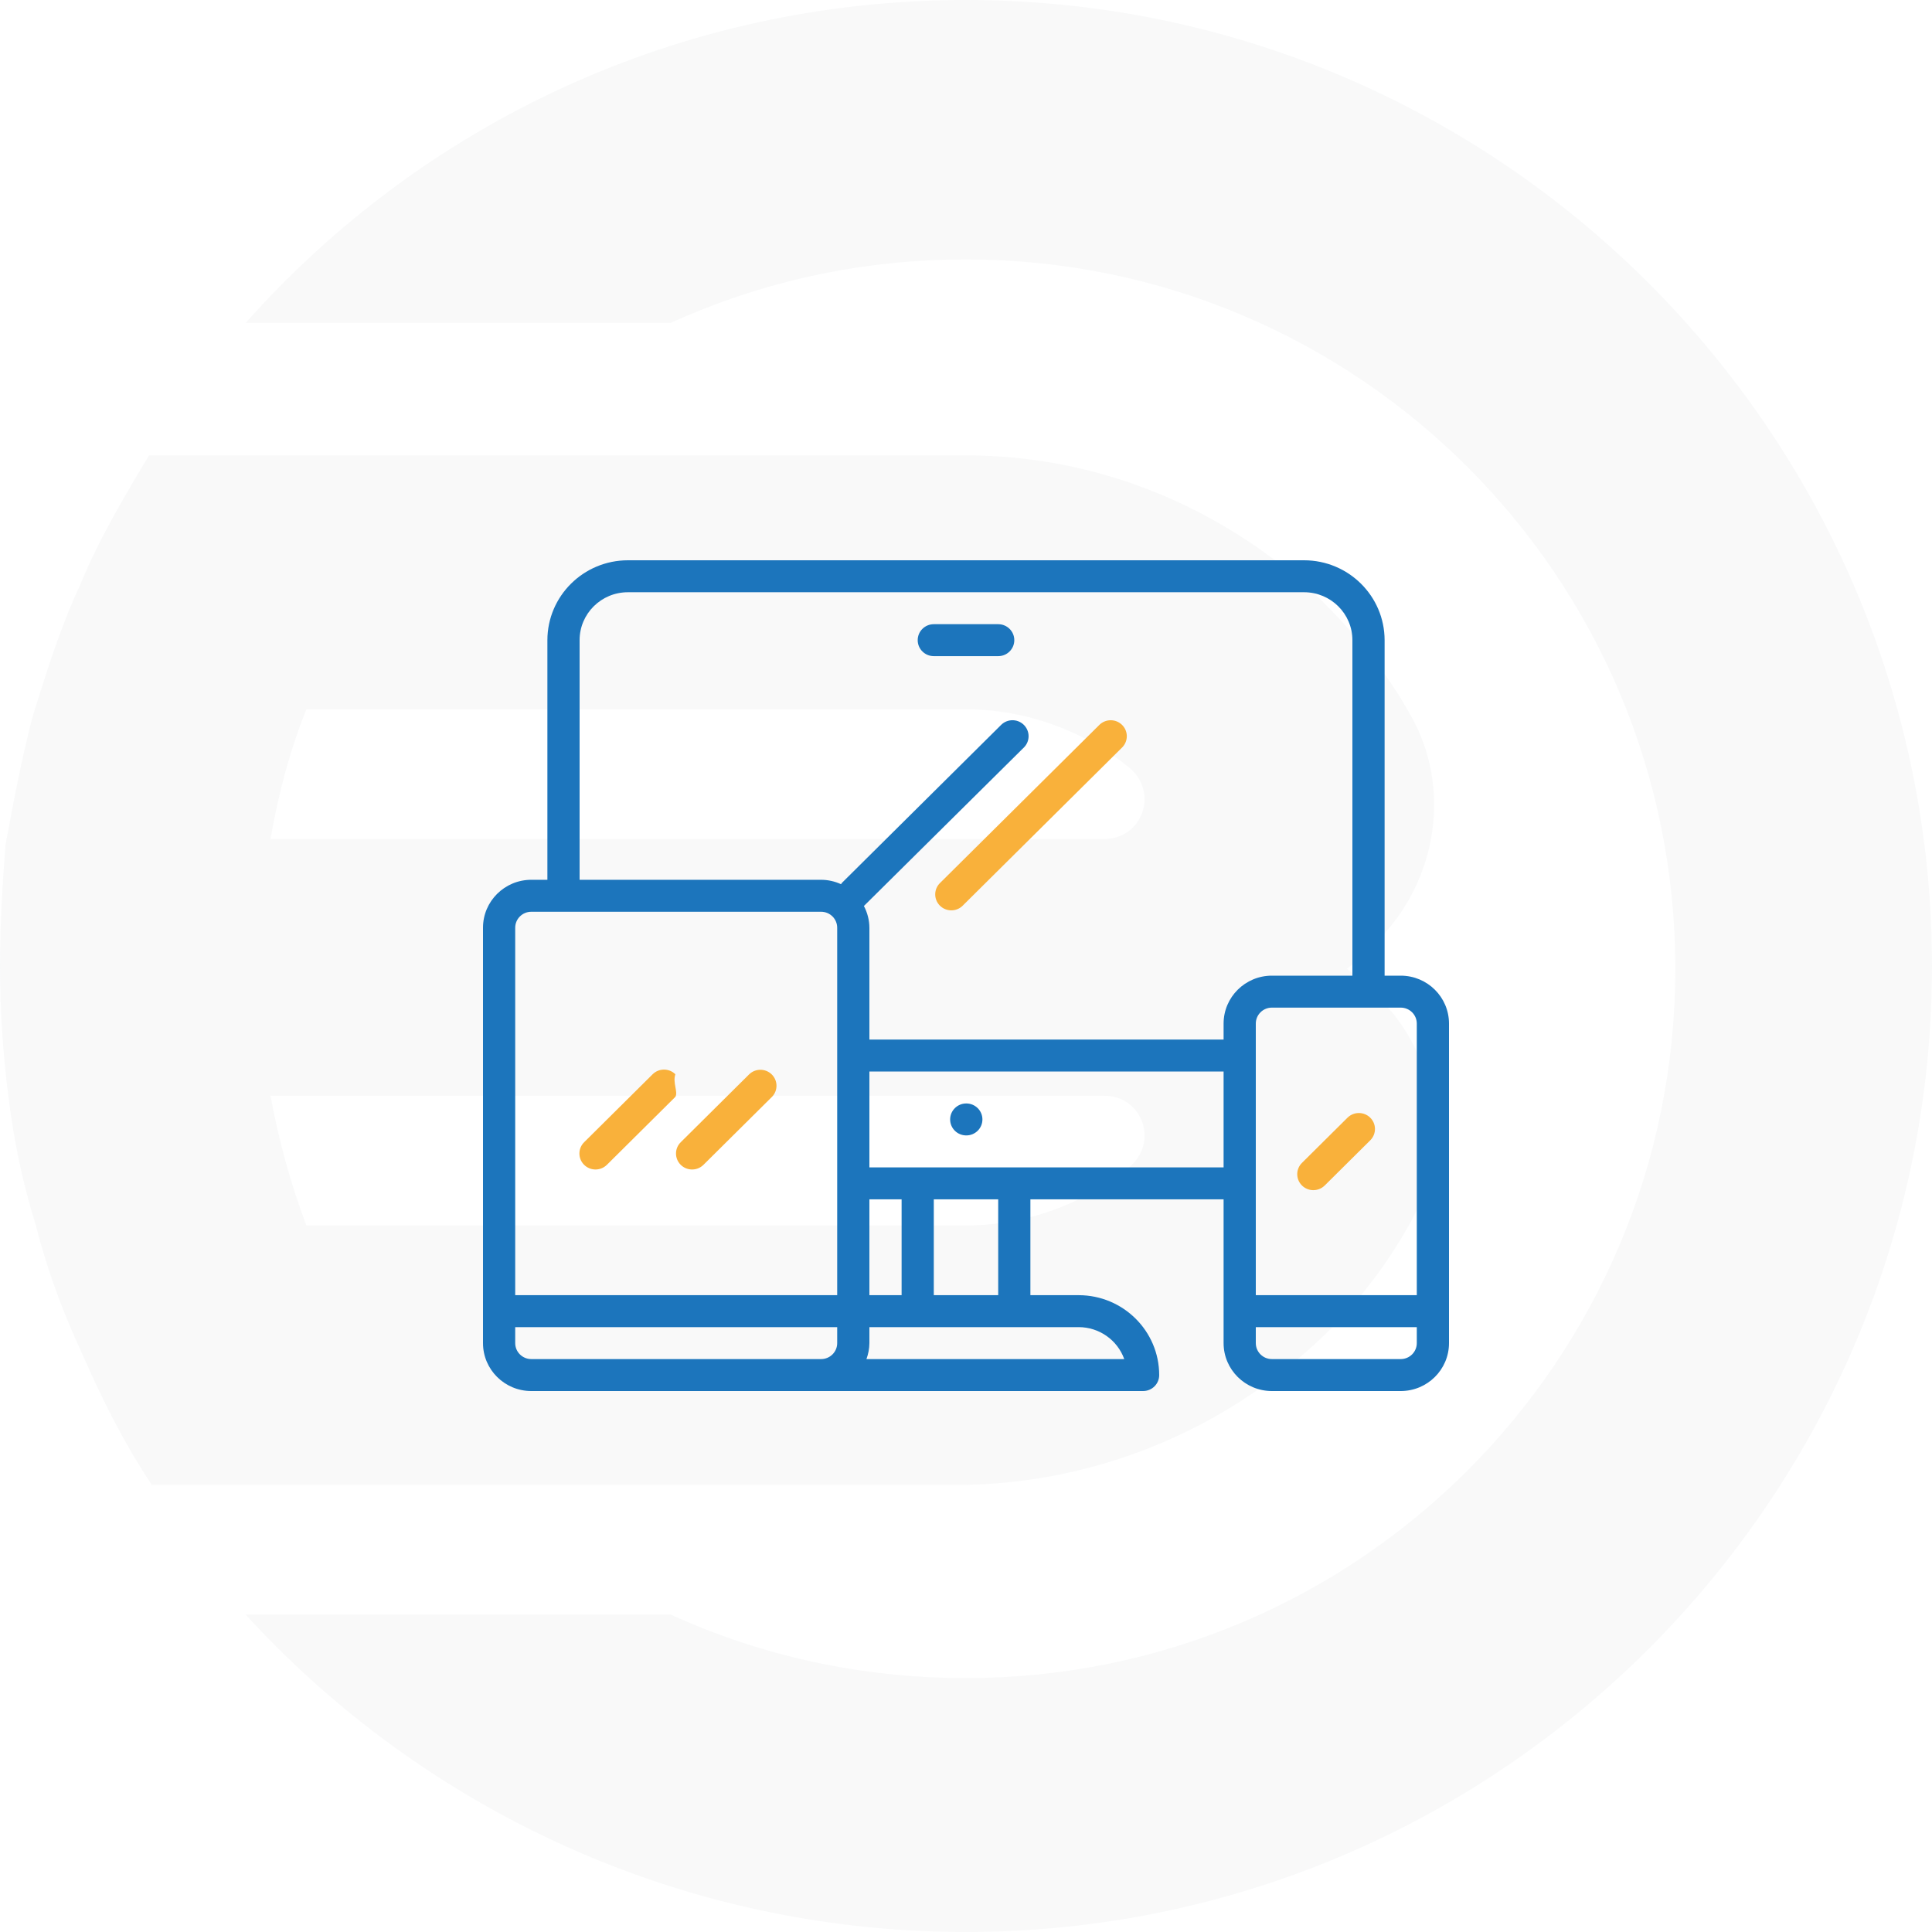 <?xml version="1.0" encoding="UTF-8"?>
<svg width="100px" height="100px" viewBox="0 0 100 100" version="1.1" xmlns="http://www.w3.org/2000/svg" xmlns:xlink="http://www.w3.org/1999/xlink">
    <!-- Generator: Sketch 49 (51002) - http://www.bohemiancoding.com/sketch -->
    <title>responsive</title>
    <desc>Created with Sketch.</desc>
    <defs></defs>
    <g id="Page-1" stroke="none" stroke-width="1" fill="none" fill-rule="evenodd">
        <g id="Front" transform="translate(-550, -1250)" fill-rule="nonzero">
            <g id="Services" transform="translate(150, 810)">
                <g id="List" transform="translate(0, 163)">
                    <g id="Service" transform="translate(325, 277)">
                        <g id="responsive" transform="translate(75, 0)">
                            <g id="Logo-Opacity" opacity="0.2" fill="#DFE1E3">
                                <path d="M50,0 C35.143,0 21.857,6.429 12.714,16.714 L34.714,16.714 C39.429,14.571 44.571,13.429 50,13.429 C70.286,13.429 86.714,29.857 86.714,50.143 C86.714,70.429 70.286,86.857 50,86.857 C44.571,86.857 39.429,85.714 34.714,83.571 L12.714,83.571 C21.857,93.571 35.143,100 50,100 C77.571,100 100,77.571 100,50 C100,22.429 77.571,0 50,0 Z" id="Shape"></path>
                                <path d="M67.571,70 C69.714,68.143 71.571,65.857 73,63.286 C73,63.286 73,63.286 73,63.286 C75.143,59.429 74.429,54.571 71.286,51.571 C70.714,51 70.286,50.571 69.714,50.143 C70.286,49.714 70.857,49.143 71.286,48.714 C74.429,45.571 75.143,40.714 73,37 C73,37 73,37 73,37 C71.571,34.429 69.714,32.286 67.571,30.286 C62.857,26.143 56.714,23.571 50,23.571 L7.714,23.571 C6.429,25.714 5.143,27.857 4.143,30.286 C3.143,32.429 2.429,34.714 1.714,37 C1.143,39.143 0.714,41.429 0.286,43.714 C0.143,45.571 0,47.714 0,50 C0,52.286 0.143,54.429 0.429,56.714 C0.714,59 1.143,61.143 1.857,63.429 C2.429,65.714 3.286,68 4.286,70.143 C5.286,72.429 6.429,74.714 7.857,76.857 L50,76.857 C56.714,76.714 62.857,74.143 67.571,70 Z M15.857,36.714 L50,36.714 C53.143,36.714 56.143,37.857 58.429,39.714 C60,41 59.143,43.429 57.143,43.429 L14,43.429 C14.429,41 15,38.857 15.857,36.714 Z M14,56.714 L57.143,56.714 C59.143,56.714 60,59.143 58.429,60.429 C56.143,62.286 53.143,63.429 50,63.429 L15.857,63.429 C15,61.143 14.429,59 14,56.714 Z" id="Shape"></path>
                            </g>
                            <g transform="translate(25, 29)" id="Shape">
                                <path d="M47.5,21.5 L46.667,21.5 L46.667,4.135 C46.664,1.852 44.8,0.003 42.5,0 L7.5,0 C5.2,0.003 3.336,1.852 3.333,4.135 L3.333,16.538 L2.5,16.538 C1.119,16.538 0,17.649 0,19.019 L0,40.519 C0,41.889 1.119,43 2.5,43 L34.167,43 C34.627,43 35,42.63 35,42.173 C34.997,39.891 33.133,38.041 30.833,38.038 L28.333,38.038 L28.333,33.077 L38.333,33.077 L38.333,40.519 C38.333,41.889 39.453,43 40.833,43 L47.5,43 C48.881,43 50,41.889 50,40.519 L50,23.981 C50,22.611 48.881,21.5 47.5,21.5 Z M18.333,40.519 C18.333,40.976 17.96,41.346 17.5,41.346 L2.5,41.346 C2.04,41.346 1.667,40.976 1.667,40.519 L1.667,39.692 L18.333,39.692 L18.333,40.519 Z M18.333,38.038 L1.667,38.038 L1.667,19.019 C1.667,18.563 2.04,18.192 2.5,18.192 L17.5,18.192 C17.96,18.192 18.333,18.563 18.333,19.019 L18.333,38.038 Z M30.833,39.692 C31.892,39.694 32.836,40.356 33.191,41.346 L19.847,41.346 C19.945,41.081 19.997,40.802 20,40.519 L20,39.692 L30.833,39.692 Z M20,38.038 L20,33.077 L21.667,33.077 L21.667,38.038 L20,38.038 Z M23.333,38.038 L23.333,33.077 L26.667,33.077 L26.667,38.038 L23.333,38.038 Z M38.333,31.423 L20,31.423 L20,26.462 L38.333,26.462 L38.333,31.423 Z M38.333,23.981 L38.333,24.808 L20,24.808 L20,19.019 C19.997,18.627 19.899,18.241 19.715,17.894 C19.723,17.886 22.487,15.148 28.006,9.68 C28.326,9.351 28.316,8.828 27.985,8.511 C27.663,8.201 27.151,8.201 26.828,8.511 L18.578,16.697 C18.558,16.718 18.549,16.744 18.532,16.766 C18.208,16.617 17.856,16.539 17.5,16.538 L5,16.538 L5,4.135 C5,2.765 6.119,1.654 7.5,1.654 L42.5,1.654 C43.881,1.654 45,2.765 45,4.135 L45,21.5 L40.833,21.5 C39.453,21.5 38.333,22.611 38.333,23.981 Z M48.333,40.519 C48.333,40.976 47.96,41.346 47.5,41.346 L40.833,41.346 C40.373,41.346 40,40.976 40,40.519 L40,39.692 L48.333,39.692 L48.333,40.519 Z M48.333,38.038 L40,38.038 L40,23.981 C40,23.524 40.373,23.154 40.833,23.154 L47.5,23.154 C47.96,23.154 48.333,23.524 48.333,23.981 L48.333,38.038 Z" fill="#1C75BC"></path>
                                <path d="M9.957,26.604 C9.632,26.281 9.105,26.281 8.779,26.604 L5.244,30.112 C4.913,30.429 4.904,30.952 5.224,31.281 C5.544,31.609 6.071,31.618 6.402,31.301 C6.409,31.294 6.416,31.288 6.423,31.281 L9.957,27.773 C10.106,27.517 9.807,27.031 9.957,26.604 Z" fill="#F9B13B"></path>
                                <path d="M14.937,26.604 C14.614,26.294 14.102,26.294 13.779,26.604 L10.244,30.112 C9.913,30.429 9.904,30.952 10.224,31.281 C10.543,31.609 11.071,31.618 11.402,31.301 C11.409,31.294 11.416,31.288 11.422,31.281 L14.957,27.773 C15.277,27.445 15.268,26.921 14.937,26.604 Z" fill="#F9B13B"></path>
                                <path d="M33.069,8.512 C32.746,8.202 32.234,8.202 31.911,8.512 L23.661,16.698 C23.33,17.015 23.321,17.539 23.64,17.867 C23.96,18.196 24.488,18.205 24.819,17.888 C24.826,17.881 24.832,17.874 24.839,17.867 L33.089,9.681 C33.409,9.352 33.4,8.829 33.069,8.512 Z" fill="#F9B13B"></path>
                                <path d="M45.914,28.842 C45.591,28.533 45.079,28.533 44.756,28.842 L42.399,31.181 C42.068,31.498 42.059,32.022 42.379,32.35 C42.699,32.679 43.226,32.688 43.557,32.37 C43.564,32.364 43.571,32.357 43.578,32.35 L45.934,30.012 C46.254,29.683 46.245,29.16 45.914,28.842 Z" fill="#F9B13B"></path>
                                <path d="M25.017,28.115 L25.008,28.115 C24.548,28.118 24.177,28.49 24.179,28.946 C24.181,29.403 24.556,29.772 25.017,29.769 C25.477,29.769 25.85,29.399 25.85,28.942 C25.85,28.486 25.477,28.115 25.017,28.115 Z" fill="#1C75BC"></path>
                                <path d="M26.667,3.308 L23.333,3.308 C22.873,3.308 22.5,3.678 22.5,4.135 C22.5,4.591 22.873,4.962 23.333,4.962 L26.667,4.962 C27.127,4.962 27.5,4.591 27.5,4.135 C27.5,3.678 27.127,3.308 26.667,3.308 Z" fill="#1C75BC"></path>
                            </g>
                        </g>
                    </g>
                </g>
            </g>
        </g>
    </g>
</svg>